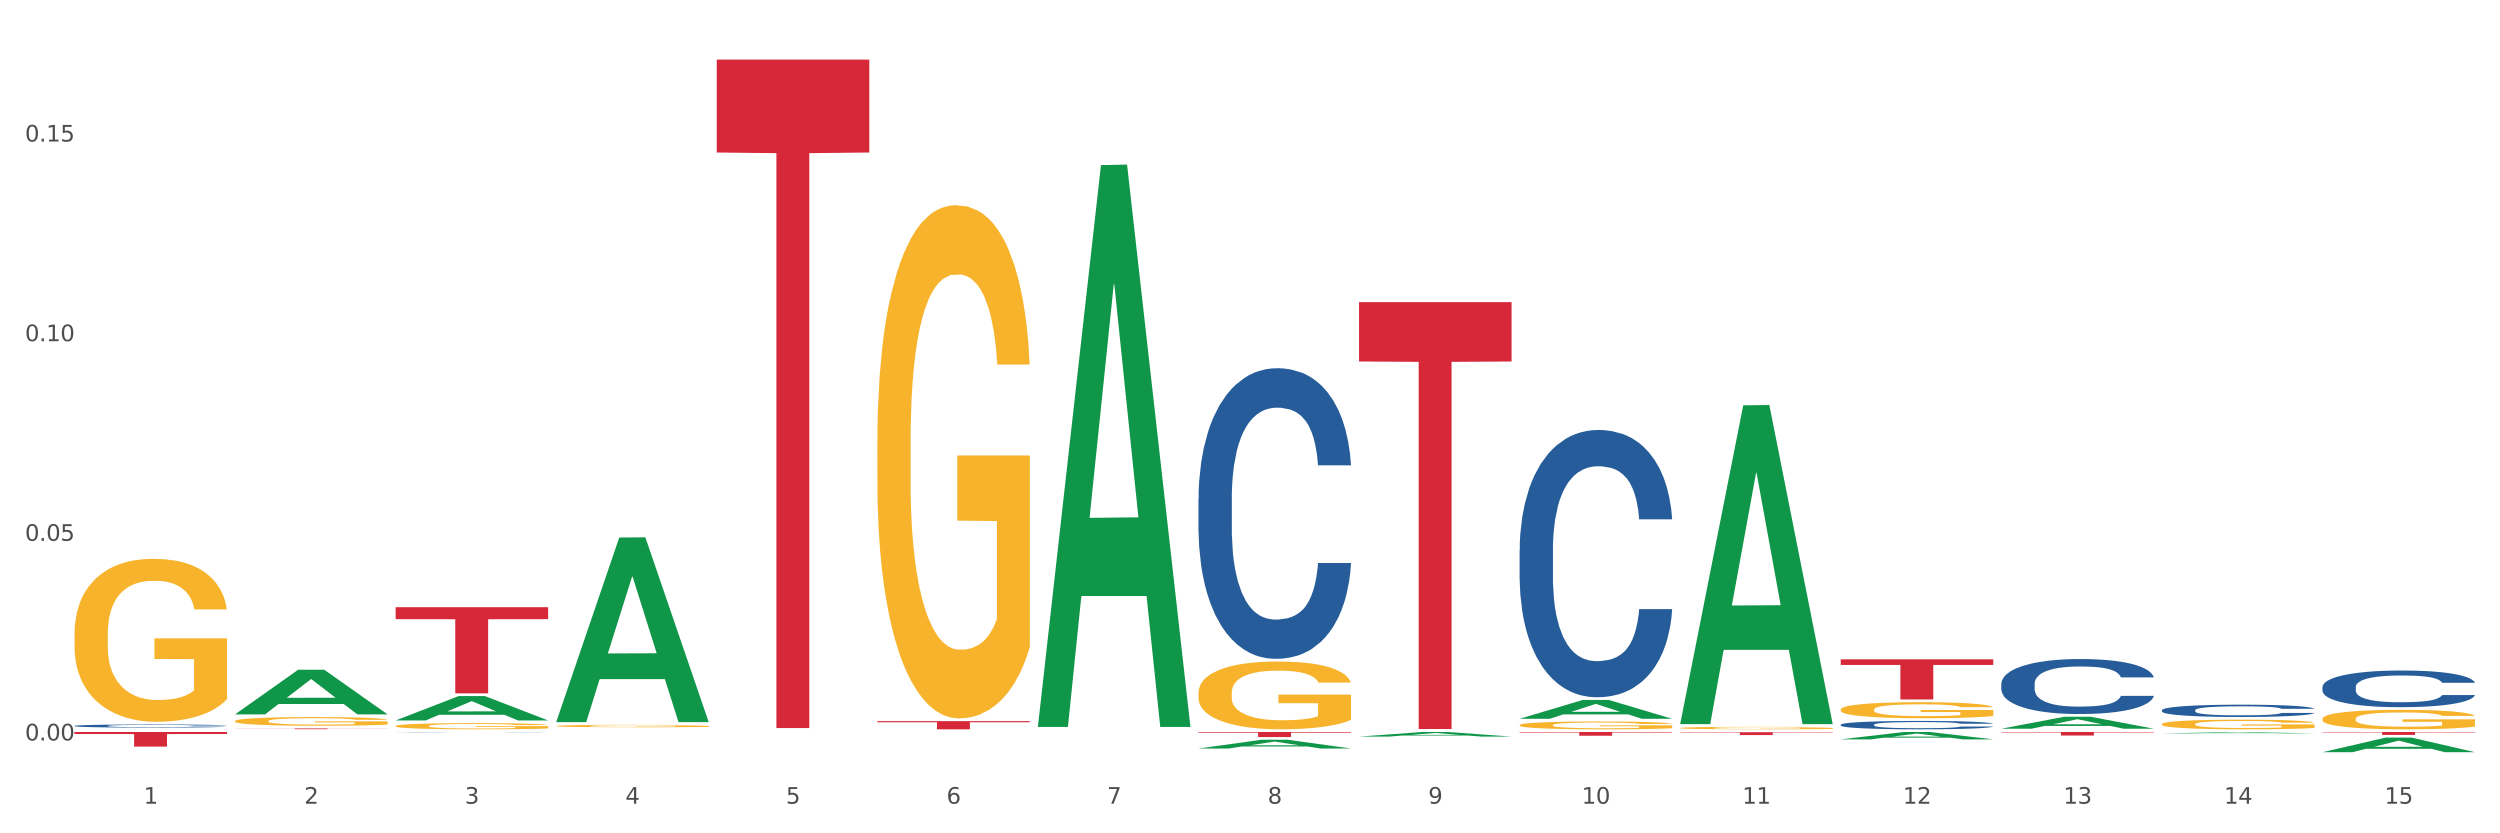 <?xml version="1.0" encoding="utf-8" standalone="no"?>
<!DOCTYPE svg PUBLIC "-//W3C//DTD SVG 1.1//EN"
  "http://www.w3.org/Graphics/SVG/1.1/DTD/svg11.dtd">
<svg xmlns:xlink="http://www.w3.org/1999/xlink" width="1080pt" height="360pt" viewBox="0 0 1080 360" xmlns="http://www.w3.org/2000/svg" version="1.1">
 <rect x="0" y="0" width="1080" height="360" fill="#333333" stroke="none"/>
 <defs>
  <style type="text/css">*{stroke-linejoin: round; stroke-linecap: butt}</style>
 </defs>
 <g id="figure_1">
  <g id="patch_1">
   <path d="M 0 360 
L 1080 360 
L 1080 0 
L 0 0 
z
" style="fill: #ffffff; stroke: #ffffff; stroke-linejoin: miter"/>
  </g>
  <g id="axes_1">
   <g id="matplotlib.axis_1">
    <g id="xtick_1">
     <g id="text_1">
      <!-- 1 -->
      <g style="fill: #4d4d4d" transform="translate(62.07 347.204) scale(0.096 -0.096)">
       <defs>
        <path id="DejaVuSans-31" d="M 794 531 
L 1825 531 
L 1825 4091 
L 703 3866 
L 703 4441 
L 1819 4666 
L 2450 4666 
L 2450 531 
L 3481 531 
L 3481 0 
L 794 0 
L 794 531 
z
" transform="scale(0.016)"/>
       </defs>
       <use xlink:href="#DejaVuSans-31"/>
      </g>
     </g>
    </g>
    <g id="xtick_2">
     <g id="text_2">
      <!-- 2 -->
      <g style="fill: #4d4d4d" transform="translate(131.436 347.204) scale(0.096 -0.096)">
       <defs>
        <path id="DejaVuSans-32" d="M 1228 531 
L 3431 531 
L 3431 0 
L 469 0 
L 469 531 
Q 828 903 1448 1529 
Q 2069 2156 2228 2338 
Q 2531 2678 2651 2914 
Q 2772 3150 2772 3378 
Q 2772 3750 2511 3984 
Q 2250 4219 1831 4219 
Q 1534 4219 1204 4116 
Q 875 4013 500 3803 
L 500 4441 
Q 881 4594 1212 4672 
Q 1544 4750 1819 4750 
Q 2544 4750 2975 4387 
Q 3406 4025 3406 3419 
Q 3406 3131 3298 2873 
Q 3191 2616 2906 2266 
Q 2828 2175 2409 1742 
Q 1991 1309 1228 531 
z
" transform="scale(0.016)"/>
       </defs>
       <use xlink:href="#DejaVuSans-32"/>
      </g>
     </g>
    </g>
    <g id="xtick_3">
     <g id="text_3">
      <!-- 3 -->
      <g style="fill: #4d4d4d" transform="translate(200.802 347.204) scale(0.096 -0.096)">
       <defs>
        <path id="DejaVuSans-33" d="M 2597 2516 
Q 3050 2419 3304 2112 
Q 3559 1806 3559 1356 
Q 3559 666 3084 287 
Q 2609 -91 1734 -91 
Q 1441 -91 1130 -33 
Q 819 25 488 141 
L 488 750 
Q 750 597 1062 519 
Q 1375 441 1716 441 
Q 2309 441 2620 675 
Q 2931 909 2931 1356 
Q 2931 1769 2642 2001 
Q 2353 2234 1838 2234 
L 1294 2234 
L 1294 2753 
L 1863 2753 
Q 2328 2753 2575 2939 
Q 2822 3125 2822 3475 
Q 2822 3834 2567 4026 
Q 2313 4219 1838 4219 
Q 1578 4219 1281 4162 
Q 984 4106 628 3988 
L 628 4550 
Q 988 4650 1302 4700 
Q 1616 4750 1894 4750 
Q 2613 4750 3031 4423 
Q 3450 4097 3450 3541 
Q 3450 3153 3228 2886 
Q 3006 2619 2597 2516 
z
" transform="scale(0.016)"/>
       </defs>
       <use xlink:href="#DejaVuSans-33"/>
      </g>
     </g>
    </g>
    <g id="xtick_4">
     <g id="text_4">
      <!-- 4 -->
      <g style="fill: #4d4d4d" transform="translate(270.169 347.204) scale(0.096 -0.096)">
       <defs>
        <path id="DejaVuSans-34" d="M 2419 4116 
L 825 1625 
L 2419 1625 
L 2419 4116 
z
M 2253 4666 
L 3047 4666 
L 3047 1625 
L 3713 1625 
L 3713 1100 
L 3047 1100 
L 3047 0 
L 2419 0 
L 2419 1100 
L 313 1100 
L 313 1709 
L 2253 4666 
z
" transform="scale(0.016)"/>
       </defs>
       <use xlink:href="#DejaVuSans-34"/>
      </g>
     </g>
    </g>
    <g id="xtick_5">
     <g id="text_5">
      <!-- 5 -->
      <g style="fill: #4d4d4d" transform="translate(339.535 347.204) scale(0.096 -0.096)">
       <defs>
        <path id="DejaVuSans-35" d="M 691 4666 
L 3169 4666 
L 3169 4134 
L 1269 4134 
L 1269 2991 
Q 1406 3038 1543 3061 
Q 1681 3084 1819 3084 
Q 2600 3084 3056 2656 
Q 3513 2228 3513 1497 
Q 3513 744 3044 326 
Q 2575 -91 1722 -91 
Q 1428 -91 1123 -41 
Q 819 9 494 109 
L 494 744 
Q 775 591 1075 516 
Q 1375 441 1709 441 
Q 2250 441 2565 725 
Q 2881 1009 2881 1497 
Q 2881 1984 2565 2268 
Q 2250 2553 1709 2553 
Q 1456 2553 1204 2497 
Q 953 2441 691 2322 
L 691 4666 
z
" transform="scale(0.016)"/>
       </defs>
       <use xlink:href="#DejaVuSans-35"/>
      </g>
     </g>
    </g>
    <g id="xtick_6">
     <g id="text_6">
      <!-- 6 -->
      <g style="fill: #4d4d4d" transform="translate(408.901 347.204) scale(0.096 -0.096)">
       <defs>
        <path id="DejaVuSans-36" d="M 2113 2584 
Q 1688 2584 1439 2293 
Q 1191 2003 1191 1497 
Q 1191 994 1439 701 
Q 1688 409 2113 409 
Q 2538 409 2786 701 
Q 3034 994 3034 1497 
Q 3034 2003 2786 2293 
Q 2538 2584 2113 2584 
z
M 3366 4563 
L 3366 3988 
Q 3128 4100 2886 4159 
Q 2644 4219 2406 4219 
Q 1781 4219 1451 3797 
Q 1122 3375 1075 2522 
Q 1259 2794 1537 2939 
Q 1816 3084 2150 3084 
Q 2853 3084 3261 2657 
Q 3669 2231 3669 1497 
Q 3669 778 3244 343 
Q 2819 -91 2113 -91 
Q 1303 -91 875 529 
Q 447 1150 447 2328 
Q 447 3434 972 4092 
Q 1497 4750 2381 4750 
Q 2619 4750 2861 4703 
Q 3103 4656 3366 4563 
z
" transform="scale(0.016)"/>
       </defs>
       <use xlink:href="#DejaVuSans-36"/>
      </g>
     </g>
    </g>
    <g id="xtick_7">
     <g id="text_7">
      <!-- 7 -->
      <g style="fill: #4d4d4d" transform="translate(478.267 347.204) scale(0.096 -0.096)">
       <defs>
        <path id="DejaVuSans-37" d="M 525 4666 
L 3525 4666 
L 3525 4397 
L 1831 0 
L 1172 0 
L 2766 4134 
L 525 4134 
L 525 4666 
z
" transform="scale(0.016)"/>
       </defs>
       <use xlink:href="#DejaVuSans-37"/>
      </g>
     </g>
    </g>
    <g id="xtick_8">
     <g id="text_8">
      <!-- 8 -->
      <g style="fill: #4d4d4d" transform="translate(547.634 347.204) scale(0.096 -0.096)">
       <defs>
        <path id="DejaVuSans-38" d="M 2034 2216 
Q 1584 2216 1326 1975 
Q 1069 1734 1069 1313 
Q 1069 891 1326 650 
Q 1584 409 2034 409 
Q 2484 409 2743 651 
Q 3003 894 3003 1313 
Q 3003 1734 2745 1975 
Q 2488 2216 2034 2216 
z
M 1403 2484 
Q 997 2584 770 2862 
Q 544 3141 544 3541 
Q 544 4100 942 4425 
Q 1341 4750 2034 4750 
Q 2731 4750 3128 4425 
Q 3525 4100 3525 3541 
Q 3525 3141 3298 2862 
Q 3072 2584 2669 2484 
Q 3125 2378 3379 2068 
Q 3634 1759 3634 1313 
Q 3634 634 3220 271 
Q 2806 -91 2034 -91 
Q 1263 -91 848 271 
Q 434 634 434 1313 
Q 434 1759 690 2068 
Q 947 2378 1403 2484 
z
M 1172 3481 
Q 1172 3119 1398 2916 
Q 1625 2713 2034 2713 
Q 2441 2713 2670 2916 
Q 2900 3119 2900 3481 
Q 2900 3844 2670 4047 
Q 2441 4250 2034 4250 
Q 1625 4250 1398 4047 
Q 1172 3844 1172 3481 
z
" transform="scale(0.016)"/>
       </defs>
       <use xlink:href="#DejaVuSans-38"/>
      </g>
     </g>
    </g>
    <g id="xtick_9">
     <g id="text_9">
      <!-- 9 -->
      <g style="fill: #4d4d4d" transform="translate(617 347.204) scale(0.096 -0.096)">
       <defs>
        <path id="DejaVuSans-39" d="M 703 97 
L 703 672 
Q 941 559 1184 500 
Q 1428 441 1663 441 
Q 2288 441 2617 861 
Q 2947 1281 2994 2138 
Q 2813 1869 2534 1725 
Q 2256 1581 1919 1581 
Q 1219 1581 811 2004 
Q 403 2428 403 3163 
Q 403 3881 828 4315 
Q 1253 4750 1959 4750 
Q 2769 4750 3195 4129 
Q 3622 3509 3622 2328 
Q 3622 1225 3098 567 
Q 2575 -91 1691 -91 
Q 1453 -91 1209 -44 
Q 966 3 703 97 
z
M 1959 2075 
Q 2384 2075 2632 2365 
Q 2881 2656 2881 3163 
Q 2881 3666 2632 3958 
Q 2384 4250 1959 4250 
Q 1534 4250 1286 3958 
Q 1038 3666 1038 3163 
Q 1038 2656 1286 2365 
Q 1534 2075 1959 2075 
z
" transform="scale(0.016)"/>
       </defs>
       <use xlink:href="#DejaVuSans-39"/>
      </g>
     </g>
    </g>
    <g id="xtick_10">
     <g id="text_10">
      <!-- 10 -->
      <g style="fill: #4d4d4d" transform="translate(683.312 347.204) scale(0.096 -0.096)">
       <defs>
        <path id="DejaVuSans-30" d="M 2034 4250 
Q 1547 4250 1301 3770 
Q 1056 3291 1056 2328 
Q 1056 1369 1301 889 
Q 1547 409 2034 409 
Q 2525 409 2770 889 
Q 3016 1369 3016 2328 
Q 3016 3291 2770 3770 
Q 2525 4250 2034 4250 
z
M 2034 4750 
Q 2819 4750 3233 4129 
Q 3647 3509 3647 2328 
Q 3647 1150 3233 529 
Q 2819 -91 2034 -91 
Q 1250 -91 836 529 
Q 422 1150 422 2328 
Q 422 3509 836 4129 
Q 1250 4750 2034 4750 
z
" transform="scale(0.016)"/>
       </defs>
       <use xlink:href="#DejaVuSans-31"/>
       <use xlink:href="#DejaVuSans-30" transform="translate(63.623 0)"/>
      </g>
     </g>
    </g>
    <g id="xtick_11">
     <g id="text_11">
      <!-- 11 -->
      <g style="fill: #4d4d4d" transform="translate(752.678 347.204) scale(0.096 -0.096)">
       <use xlink:href="#DejaVuSans-31"/>
       <use xlink:href="#DejaVuSans-31" transform="translate(63.623 0)"/>
      </g>
     </g>
    </g>
    <g id="xtick_12">
     <g id="text_12">
      <!-- 12 -->
      <g style="fill: #4d4d4d" transform="translate(822.044 347.204) scale(0.096 -0.096)">
       <use xlink:href="#DejaVuSans-31"/>
       <use xlink:href="#DejaVuSans-32" transform="translate(63.623 0)"/>
      </g>
     </g>
    </g>
    <g id="xtick_13">
     <g id="text_13">
      <!-- 13 -->
      <g style="fill: #4d4d4d" transform="translate(891.411 347.204) scale(0.096 -0.096)">
       <use xlink:href="#DejaVuSans-31"/>
       <use xlink:href="#DejaVuSans-33" transform="translate(63.623 0)"/>
      </g>
     </g>
    </g>
    <g id="xtick_14">
     <g id="text_14">
      <!-- 14 -->
      <g style="fill: #4d4d4d" transform="translate(960.777 347.204) scale(0.096 -0.096)">
       <use xlink:href="#DejaVuSans-31"/>
       <use xlink:href="#DejaVuSans-34" transform="translate(63.623 0)"/>
      </g>
     </g>
    </g>
    <g id="xtick_15">
     <g id="text_15">
      <!-- 15 -->
      <g style="fill: #4d4d4d" transform="translate(1030.143 347.204) scale(0.096 -0.096)">
       <use xlink:href="#DejaVuSans-31"/>
       <use xlink:href="#DejaVuSans-35" transform="translate(63.623 0)"/>
      </g>
     </g>
    </g>
    <g id="xtick_16"/>
    <g id="xtick_17"/>
    <g id="xtick_18"/>
    <g id="xtick_19"/>
    <g id="xtick_20"/>
    <g id="xtick_21"/>
    <g id="xtick_22"/>
    <g id="xtick_23"/>
    <g id="xtick_24"/>
    <g id="xtick_25"/>
    <g id="xtick_26"/>
    <g id="xtick_27"/>
    <g id="xtick_28"/>
    <g id="xtick_29"/>
   </g>
   <g id="matplotlib.axis_2">
    <g id="ytick_1">
     <g id="text_16">
      <!-- 0.00 -->
      <g style="fill: #4d4d4d" transform="translate(10.8 319.868) scale(0.096 -0.096)">
       <defs>
        <path id="DejaVuSans-2e" d="M 684 794 
L 1344 794 
L 1344 0 
L 684 0 
L 684 794 
z
" transform="scale(0.016)"/>
       </defs>
       <use xlink:href="#DejaVuSans-30"/>
       <use xlink:href="#DejaVuSans-2e" transform="translate(63.623 0)"/>
       <use xlink:href="#DejaVuSans-30" transform="translate(95.41 0)"/>
       <use xlink:href="#DejaVuSans-30" transform="translate(159.033 0)"/>
      </g>
     </g>
    </g>
    <g id="ytick_2">
     <g id="text_17">
      <!-- 0.05 -->
      <g style="fill: #4d4d4d" transform="translate(10.8 233.628) scale(0.096 -0.096)">
       <use xlink:href="#DejaVuSans-30"/>
       <use xlink:href="#DejaVuSans-2e" transform="translate(63.623 0)"/>
       <use xlink:href="#DejaVuSans-30" transform="translate(95.41 0)"/>
       <use xlink:href="#DejaVuSans-35" transform="translate(159.033 0)"/>
      </g>
     </g>
    </g>
    <g id="ytick_3">
     <g id="text_18">
      <!-- 0.10 -->
      <g style="fill: #4d4d4d" transform="translate(10.8 147.388) scale(0.096 -0.096)">
       <use xlink:href="#DejaVuSans-30"/>
       <use xlink:href="#DejaVuSans-2e" transform="translate(63.623 0)"/>
       <use xlink:href="#DejaVuSans-31" transform="translate(95.41 0)"/>
       <use xlink:href="#DejaVuSans-30" transform="translate(159.033 0)"/>
      </g>
     </g>
    </g>
    <g id="ytick_4">
     <g id="text_19">
      <!-- 0.15 -->
      <g style="fill: #4d4d4d" transform="translate(10.8 61.147) scale(0.096 -0.096)">
       <use xlink:href="#DejaVuSans-30"/>
       <use xlink:href="#DejaVuSans-2e" transform="translate(63.623 0)"/>
       <use xlink:href="#DejaVuSans-31" transform="translate(95.41 0)"/>
       <use xlink:href="#DejaVuSans-35" transform="translate(159.033 0)"/>
      </g>
     </g>
    </g>
    <g id="ytick_5"/>
    <g id="ytick_6"/>
    <g id="ytick_7"/>
    <g id="ytick_8"/>
   </g>
   <g id="PolyCollection_1">
    <path d="M 101.541 308.581 
L 101.609 308.563 
L 128.784 289.335 
L 140.061 289.317 
L 167.439 308.617 
L 154.395 308.617 
L 148.485 304.123 
L 120.427 304.123 
L 120.224 304.196 
L 114.517 308.617 
L 101.541 308.617 
L 101.541 308.581 
L 123.96 301.441 
L 144.952 301.423 
L 134.558 293.431 
L 134.422 293.395 
L 134.286 293.449 
L 123.892 301.423 
L 123.96 301.441 
L 101.541 308.581 
z
" clip-path="url(#pbdb2731c74)" style="fill: #109648"/>
    <path d="M 170.907 311.219 
L 170.975 311.209 
L 198.15 300.7 
L 209.427 300.69 
L 236.805 311.239 
L 223.762 311.239 
L 217.851 308.782 
L 189.794 308.782 
L 189.59 308.822 
L 183.883 311.239 
L 170.907 311.239 
L 170.907 311.219 
L 193.326 307.316 
L 214.319 307.306 
L 203.924 302.938 
L 203.788 302.918 
L 203.653 302.948 
L 193.258 307.306 
L 193.326 307.316 
L 170.907 311.219 
z
" clip-path="url(#pbdb2731c74)" style="fill: #109648"/>
    <path d="M 240.274 311.823 
L 240.342 311.748 
L 267.516 232.206 
L 278.793 232.131 
L 306.172 311.973 
L 293.128 311.973 
L 287.217 293.381 
L 259.16 293.381 
L 258.956 293.681 
L 253.249 311.973 
L 240.274 311.973 
L 240.274 311.823 
L 262.693 282.286 
L 283.685 282.211 
L 273.291 249.149 
L 273.155 248.999 
L 273.019 249.224 
L 262.625 282.211 
L 262.693 282.286 
L 240.274 311.823 
z
" clip-path="url(#pbdb2731c74)" style="fill: #109648"/>
    <path d="M 448.372 313.585 
L 448.44 313.357 
L 475.615 71.328 
L 486.892 71.1 
L 514.27 314.042 
L 501.227 314.042 
L 495.316 257.469 
L 467.259 257.469 
L 467.055 258.382 
L 461.348 314.042 
L 448.372 314.042 
L 448.372 313.585 
L 470.791 223.708 
L 491.783 223.48 
L 481.389 122.882 
L 481.253 122.426 
L 481.117 123.11 
L 470.723 223.48 
L 470.791 223.708 
L 448.372 313.585 
z
" clip-path="url(#pbdb2731c74)" style="fill: #109648"/>
    <path d="M 517.739 323.353 
L 517.806 323.35 
L 544.981 319.571 
L 556.258 319.567 
L 583.636 323.36 
L 570.593 323.36 
L 564.682 322.477 
L 536.625 322.477 
L 536.421 322.491 
L 530.714 323.36 
L 517.739 323.36 
L 517.739 323.353 
L 540.157 321.95 
L 561.15 321.946 
L 550.755 320.376 
L 550.62 320.369 
L 550.484 320.379 
L 540.089 321.946 
L 540.157 321.95 
L 517.739 323.353 
z
" clip-path="url(#pbdb2731c74)" style="fill: #109648"/>
    <path d="M 587.105 318.206 
L 587.173 318.204 
L 614.347 316.223 
L 625.624 316.221 
L 653.003 318.209 
L 639.959 318.209 
L 634.049 317.746 
L 605.991 317.746 
L 605.787 317.754 
L 600.081 318.209 
L 587.105 318.209 
L 587.105 318.206 
L 609.524 317.47 
L 630.516 317.468 
L 620.122 316.645 
L 619.986 316.641 
L 619.85 316.646 
L 609.456 317.468 
L 609.524 317.47 
L 587.105 318.206 
z
" clip-path="url(#pbdb2731c74)" style="fill: #109648"/>
    <path d="M 656.471 310.51 
L 656.539 310.502 
L 683.713 302.386 
L 694.991 302.378 
L 722.369 310.525 
L 709.325 310.525 
L 703.415 308.628 
L 675.357 308.628 
L 675.153 308.658 
L 669.447 310.525 
L 656.471 310.525 
L 656.471 310.51 
L 678.89 307.496 
L 699.882 307.488 
L 689.488 304.115 
L 689.352 304.099 
L 689.216 304.122 
L 678.822 307.488 
L 678.89 307.496 
L 656.471 310.51 
z
" clip-path="url(#pbdb2731c74)" style="fill: #109648"/>
    <path d="M 725.837 312.578 
L 725.905 312.448 
L 753.08 175.095 
L 764.357 174.965 
L 791.735 312.837 
L 778.691 312.837 
L 772.781 280.731 
L 744.723 280.731 
L 744.52 281.249 
L 738.813 312.837 
L 725.837 312.837 
L 725.837 312.578 
L 748.256 261.572 
L 769.248 261.442 
L 758.854 204.352 
L 758.718 204.093 
L 758.582 204.482 
L 748.188 261.442 
L 748.256 261.572 
L 725.837 312.578 
z
" clip-path="url(#pbdb2731c74)" style="fill: #109648"/>
    <path d="M 795.203 319.401 
L 795.271 319.398 
L 822.446 316.224 
L 833.723 316.221 
L 861.101 319.407 
L 848.058 319.407 
L 842.147 318.665 
L 814.09 318.665 
L 813.886 318.677 
L 808.179 319.407 
L 795.203 319.407 
L 795.203 319.401 
L 817.622 318.222 
L 838.615 318.219 
L 828.22 316.9 
L 828.084 316.894 
L 827.949 316.903 
L 817.554 318.219 
L 817.622 318.222 
L 795.203 319.401 
z
" clip-path="url(#pbdb2731c74)" style="fill: #109648"/>
    <path d="M 170.907 262.305 
L 236.805 262.305 
L 236.805 267.478 
L 210.883 267.513 
L 210.883 299.528 
L 196.673 299.528 
L 196.673 267.513 
L 170.907 267.478 
L 170.907 262.34 
L 170.907 262.305 
z
" clip-path="url(#pbdb2731c74)" style="fill: #d62839"/>
    <path d="M 309.64 25.759 
L 375.538 25.759 
L 375.538 65.888 
L 349.616 66.159 
L 349.616 314.523 
L 335.406 314.523 
L 335.406 66.159 
L 309.64 65.888 
L 309.64 26.031 
L 309.64 25.759 
z
" clip-path="url(#pbdb2731c74)" style="fill: #d62839"/>
    <path d="M 379.006 311.522 
L 444.904 311.522 
L 444.904 312.014 
L 418.982 312.017 
L 418.982 315.059 
L 404.772 315.059 
L 404.772 312.017 
L 379.006 312.014 
L 379.006 311.525 
L 379.006 311.522 
z
" clip-path="url(#pbdb2731c74)" style="fill: #d62839"/>
    <path d="M 517.739 316.221 
L 583.636 316.221 
L 583.636 316.524 
L 557.715 316.526 
L 557.715 318.405 
L 543.504 318.405 
L 543.504 316.526 
L 517.739 316.524 
L 517.739 316.223 
L 517.739 316.221 
z
" clip-path="url(#pbdb2731c74)" style="fill: #d62839"/>
    <path d="M 587.105 130.534 
L 653.003 130.534 
L 653.003 156.159 
L 627.081 156.332 
L 627.081 314.925 
L 612.871 314.925 
L 612.871 156.332 
L 587.105 156.159 
L 587.105 130.707 
L 587.105 130.534 
z
" clip-path="url(#pbdb2731c74)" style="fill: #d62839"/>
    <path d="M 795.203 284.838 
L 861.101 284.838 
L 861.101 287.248 
L 835.179 287.265 
L 835.179 302.182 
L 820.969 302.182 
L 820.969 287.265 
L 795.203 287.248 
L 795.203 284.855 
L 795.203 284.838 
z
" clip-path="url(#pbdb2731c74)" style="fill: #d62839"/>
    <path d="M 725.837 316.306 
L 791.735 316.306 
L 791.735 316.477 
L 765.813 316.478 
L 765.813 317.538 
L 751.603 317.538 
L 751.603 316.478 
L 725.837 316.477 
L 725.837 316.307 
L 725.837 316.306 
z
" clip-path="url(#pbdb2731c74)" style="fill: #d62839"/>
    <path d="M 864.57 316.221 
L 930.468 316.221 
L 930.468 316.432 
L 904.546 316.433 
L 904.546 317.738 
L 890.335 317.738 
L 890.335 316.433 
L 864.57 316.432 
L 864.57 316.222 
L 864.57 316.221 
z
" clip-path="url(#pbdb2731c74)" style="fill: #d62839"/>
    <path d="M 656.471 316.221 
L 722.369 316.221 
L 722.369 316.443 
L 696.447 316.445 
L 696.447 317.823 
L 682.237 317.823 
L 682.237 316.445 
L 656.471 316.443 
L 656.471 316.222 
L 656.471 316.221 
z
" clip-path="url(#pbdb2731c74)" style="fill: #d62839"/>
    <path d="M 656.471 237.628 
L 656.549 237.522 
L 656.549 234.569 
L 656.783 230.562 
L 657.639 223.18 
L 658.73 217.591 
L 660.599 211.053 
L 661.612 208.311 
L 662.936 205.253 
L 665.662 200.297 
L 668.778 196.079 
L 670.959 193.759 
L 672.595 192.282 
L 676.256 189.646 
L 678.359 188.486 
L 680.54 187.537 
L 682.41 186.904 
L 685.525 186.166 
L 688.018 185.85 
L 690.9 185.744 
L 693.315 185.85 
L 696.508 186.271 
L 701.182 187.537 
L 702.973 188.275 
L 705.388 189.541 
L 707.881 191.228 
L 709.906 192.915 
L 712.243 195.34 
L 714.657 198.504 
L 716.994 202.511 
L 718.63 206.202 
L 719.954 210.104 
L 721.123 214.849 
L 721.979 220.017 
L 722.369 224.34 
L 708.114 224.34 
L 707.725 220.439 
L 706.946 216.22 
L 706.167 213.373 
L 705.31 211.053 
L 703.986 208.417 
L 702.818 206.73 
L 700.87 204.726 
L 699.079 203.46 
L 697.599 202.722 
L 695.807 202.09 
L 691.99 201.457 
L 689.264 201.457 
L 687.55 201.668 
L 685.447 202.195 
L 683.656 202.933 
L 681.553 204.199 
L 679.917 205.57 
L 678.281 207.362 
L 677.346 208.628 
L 675.944 210.948 
L 675.01 212.846 
L 673.763 216.115 
L 673.062 218.435 
L 671.816 224.446 
L 671.271 228.875 
L 671.037 231.933 
L 670.881 235.308 
L 670.881 251.758 
L 671.349 259.14 
L 671.738 262.304 
L 672.361 265.889 
L 673.53 270.529 
L 675.243 275.064 
L 677.035 278.333 
L 678.515 280.336 
L 679.917 281.813 
L 681.319 282.973 
L 683.033 284.027 
L 684.435 284.66 
L 686.538 285.293 
L 689.03 285.609 
L 690.978 285.609 
L 694.95 285.082 
L 696.742 284.555 
L 698.456 283.816 
L 700.325 282.656 
L 701.805 281.391 
L 702.662 280.442 
L 704.064 278.438 
L 705.154 276.329 
L 706.089 273.904 
L 706.712 271.795 
L 707.413 268.631 
L 707.959 265.046 
L 708.114 263.147 
L 722.369 263.147 
L 722.057 266.944 
L 721.512 270.635 
L 720.422 275.591 
L 719.565 278.438 
L 718.241 281.918 
L 716.838 284.871 
L 714.891 288.14 
L 713.1 290.565 
L 711.23 292.674 
L 709.205 294.573 
L 705.544 297.209 
L 704.22 297.947 
L 701.416 299.213 
L 699.235 299.951 
L 696.041 300.689 
L 692.769 301.111 
L 689.342 301.216 
L 686.304 301.005 
L 682.955 300.373 
L 680.852 299.74 
L 678.515 298.791 
L 675.789 297.314 
L 673.218 295.522 
L 670.803 293.413 
L 668.544 290.987 
L 666.441 288.245 
L 663.715 283.711 
L 661.69 279.282 
L 660.21 275.169 
L 659.197 271.689 
L 658.185 267.26 
L 657.639 264.202 
L 656.783 256.82 
L 656.471 249.966 
L 656.471 237.628 
z
" clip-path="url(#pbdb2731c74)" style="fill: #255c99"/>
    <path d="M 795.203 313.07 
L 795.281 313.067 
L 795.281 312.974 
L 795.515 312.849 
L 796.372 312.618 
L 797.462 312.443 
L 799.332 312.239 
L 800.344 312.153 
L 801.669 312.057 
L 804.395 311.902 
L 807.511 311.77 
L 809.692 311.698 
L 811.327 311.651 
L 814.988 311.569 
L 817.092 311.533 
L 819.273 311.503 
L 821.142 311.483 
L 824.258 311.46 
L 826.75 311.45 
L 829.632 311.447 
L 832.047 311.45 
L 835.241 311.463 
L 839.914 311.503 
L 841.706 311.526 
L 844.121 311.566 
L 846.613 311.618 
L 848.638 311.671 
L 850.975 311.747 
L 853.39 311.846 
L 855.727 311.971 
L 857.362 312.087 
L 858.687 312.209 
L 859.855 312.357 
L 860.712 312.519 
L 861.101 312.654 
L 846.847 312.654 
L 846.457 312.532 
L 845.678 312.4 
L 844.899 312.311 
L 844.043 312.239 
L 842.718 312.156 
L 841.55 312.103 
L 839.603 312.041 
L 837.811 312.001 
L 836.331 311.978 
L 834.54 311.958 
L 830.723 311.938 
L 827.997 311.938 
L 826.283 311.945 
L 824.18 311.961 
L 822.388 311.985 
L 820.285 312.024 
L 818.649 312.067 
L 817.014 312.123 
L 816.079 312.163 
L 814.677 312.235 
L 813.742 312.295 
L 812.496 312.397 
L 811.795 312.469 
L 810.548 312.658 
L 810.003 312.796 
L 809.77 312.892 
L 809.614 312.997 
L 809.614 313.512 
L 810.081 313.743 
L 810.471 313.842 
L 811.094 313.954 
L 812.262 314.099 
L 813.976 314.241 
L 815.767 314.343 
L 817.247 314.406 
L 818.649 314.452 
L 820.051 314.488 
L 821.765 314.521 
L 823.167 314.541 
L 825.27 314.561 
L 827.763 314.571 
L 829.71 314.571 
L 833.683 314.554 
L 835.474 314.538 
L 837.188 314.515 
L 839.057 314.478 
L 840.537 314.439 
L 841.394 314.409 
L 842.796 314.346 
L 843.887 314.28 
L 844.822 314.205 
L 845.445 314.139 
L 846.146 314.04 
L 846.691 313.927 
L 846.847 313.868 
L 861.101 313.868 
L 860.79 313.987 
L 860.245 314.102 
L 859.154 314.257 
L 858.297 314.346 
L 856.973 314.455 
L 855.571 314.548 
L 853.624 314.65 
L 851.832 314.726 
L 849.963 314.792 
L 847.937 314.851 
L 844.276 314.934 
L 842.952 314.957 
L 840.148 314.996 
L 837.967 315.019 
L 834.773 315.042 
L 831.502 315.056 
L 828.074 315.059 
L 825.037 315.052 
L 821.687 315.033 
L 819.584 315.013 
L 817.247 314.983 
L 814.521 314.937 
L 811.951 314.881 
L 809.536 314.815 
L 807.277 314.739 
L 805.174 314.653 
L 802.448 314.511 
L 800.422 314.373 
L 798.942 314.244 
L 797.93 314.135 
L 796.917 313.997 
L 796.372 313.901 
L 795.515 313.67 
L 795.203 313.456 
L 795.203 313.07 
z
" clip-path="url(#pbdb2731c74)" style="fill: #255c99"/>
    <path d="M 32.175 316.221 
L 98.073 316.221 
L 98.073 317.097 
L 72.151 317.103 
L 72.151 322.528 
L 57.941 322.528 
L 57.941 317.103 
L 32.175 317.097 
L 32.175 316.227 
L 32.175 316.221 
z
" clip-path="url(#pbdb2731c74)" style="fill: #d62839"/>
    <path d="M 101.541 314.682 
L 167.439 314.682 
L 167.439 314.728 
L 141.517 314.728 
L 141.517 315.012 
L 127.307 315.012 
L 127.307 314.728 
L 101.541 314.728 
L 101.541 314.682 
L 101.541 314.682 
z
" clip-path="url(#pbdb2731c74)" style="fill: #d62839"/>
    <path d="M 933.936 316.814 
L 934.004 316.813 
L 961.178 316.33 
L 972.456 316.33 
L 999.834 316.815 
L 986.79 316.815 
L 980.88 316.702 
L 952.822 316.702 
L 952.618 316.704 
L 946.912 316.815 
L 933.936 316.815 
L 933.936 316.814 
L 956.355 316.635 
L 977.347 316.634 
L 966.953 316.433 
L 966.817 316.432 
L 966.681 316.434 
L 956.287 316.634 
L 956.355 316.635 
L 933.936 316.814 
z
" clip-path="url(#pbdb2731c74)" style="fill: #109648"/>
    <path d="M 1003.302 296.78 
L 1003.38 296.766 
L 1003.38 296.361 
L 1003.614 295.811 
L 1004.47 294.798 
L 1005.561 294.032 
L 1007.43 293.135 
L 1008.443 292.759 
L 1009.767 292.339 
L 1012.494 291.659 
L 1015.609 291.081 
L 1017.79 290.762 
L 1019.426 290.56 
L 1023.087 290.198 
L 1025.19 290.039 
L 1027.371 289.909 
L 1029.241 289.822 
L 1032.356 289.721 
L 1034.849 289.677 
L 1037.731 289.663 
L 1040.146 289.677 
L 1043.339 289.735 
L 1048.013 289.909 
L 1049.805 290.01 
L 1052.219 290.184 
L 1054.712 290.415 
L 1056.737 290.647 
L 1059.074 290.979 
L 1061.489 291.413 
L 1063.825 291.963 
L 1065.461 292.469 
L 1066.785 293.005 
L 1067.954 293.656 
L 1068.811 294.364 
L 1069.2 294.958 
L 1054.945 294.958 
L 1054.556 294.422 
L 1053.777 293.844 
L 1052.998 293.453 
L 1052.141 293.135 
L 1050.817 292.773 
L 1049.649 292.542 
L 1047.701 292.267 
L 1045.91 292.093 
L 1044.43 291.992 
L 1042.638 291.905 
L 1038.822 291.818 
L 1036.095 291.818 
L 1034.382 291.847 
L 1032.278 291.92 
L 1030.487 292.021 
L 1028.384 292.195 
L 1026.748 292.383 
L 1025.112 292.629 
L 1024.178 292.802 
L 1022.775 293.12 
L 1021.841 293.381 
L 1020.594 293.829 
L 1019.893 294.148 
L 1018.647 294.972 
L 1018.102 295.58 
L 1017.868 295.999 
L 1017.712 296.462 
L 1017.712 298.719 
L 1018.18 299.731 
L 1018.569 300.165 
L 1019.192 300.657 
L 1020.361 301.294 
L 1022.074 301.916 
L 1023.866 302.364 
L 1025.346 302.639 
L 1026.748 302.842 
L 1028.15 303.001 
L 1029.864 303.146 
L 1031.266 303.232 
L 1033.369 303.319 
L 1035.862 303.363 
L 1037.809 303.363 
L 1041.781 303.29 
L 1043.573 303.218 
L 1045.287 303.117 
L 1047.156 302.957 
L 1048.636 302.784 
L 1049.493 302.654 
L 1050.895 302.379 
L 1051.986 302.089 
L 1052.92 301.757 
L 1053.543 301.467 
L 1054.244 301.033 
L 1054.79 300.542 
L 1054.945 300.281 
L 1069.2 300.281 
L 1068.888 300.802 
L 1068.343 301.308 
L 1067.253 301.988 
L 1066.396 302.379 
L 1065.072 302.856 
L 1063.67 303.261 
L 1061.722 303.71 
L 1059.931 304.042 
L 1058.061 304.332 
L 1056.036 304.592 
L 1052.375 304.954 
L 1051.051 305.055 
L 1048.247 305.229 
L 1046.066 305.33 
L 1042.872 305.431 
L 1039.6 305.489 
L 1036.173 305.504 
L 1033.135 305.475 
L 1029.786 305.388 
L 1027.683 305.301 
L 1025.346 305.171 
L 1022.62 304.968 
L 1020.049 304.722 
L 1017.634 304.433 
L 1015.376 304.1 
L 1013.272 303.724 
L 1010.546 303.102 
L 1008.521 302.495 
L 1007.041 301.93 
L 1006.028 301.453 
L 1005.016 300.845 
L 1004.47 300.426 
L 1003.614 299.413 
L 1003.302 298.473 
L 1003.302 296.78 
z
" clip-path="url(#pbdb2731c74)" style="fill: #255c99"/>
    <path d="M 933.936 306.807 
L 934.014 306.803 
L 934.014 306.667 
L 934.247 306.482 
L 935.104 306.142 
L 936.195 305.885 
L 938.064 305.584 
L 939.077 305.458 
L 940.401 305.317 
L 943.127 305.089 
L 946.243 304.895 
L 948.424 304.788 
L 950.06 304.72 
L 953.721 304.599 
L 955.824 304.545 
L 958.005 304.502 
L 959.874 304.472 
L 962.99 304.438 
L 965.483 304.424 
L 968.365 304.419 
L 970.779 304.424 
L 973.973 304.443 
L 978.647 304.502 
L 980.438 304.536 
L 982.853 304.594 
L 985.346 304.671 
L 987.371 304.749 
L 989.708 304.861 
L 992.122 305.006 
L 994.459 305.191 
L 996.095 305.361 
L 997.419 305.54 
L 998.587 305.759 
L 999.444 305.997 
L 999.834 306.196 
L 985.579 306.196 
L 985.19 306.016 
L 984.411 305.822 
L 983.632 305.691 
L 982.775 305.584 
L 981.451 305.463 
L 980.283 305.385 
L 978.335 305.293 
L 976.544 305.235 
L 975.064 305.201 
L 973.272 305.171 
L 969.455 305.142 
L 966.729 305.142 
L 965.015 305.152 
L 962.912 305.176 
L 961.121 305.21 
L 959.018 305.269 
L 957.382 305.332 
L 955.746 305.414 
L 954.811 305.472 
L 953.409 305.579 
L 952.475 305.667 
L 951.228 305.817 
L 950.527 305.924 
L 949.281 306.201 
L 948.736 306.404 
L 948.502 306.545 
L 948.346 306.701 
L 948.346 307.458 
L 948.814 307.798 
L 949.203 307.943 
L 949.826 308.108 
L 950.995 308.322 
L 952.708 308.531 
L 954.5 308.681 
L 955.98 308.773 
L 957.382 308.841 
L 958.784 308.895 
L 960.498 308.943 
L 961.9 308.973 
L 964.003 309.002 
L 966.495 309.016 
L 968.443 309.016 
L 972.415 308.992 
L 974.207 308.968 
L 975.92 308.934 
L 977.79 308.88 
L 979.27 308.822 
L 980.127 308.778 
L 981.529 308.686 
L 982.619 308.589 
L 983.554 308.477 
L 984.177 308.38 
L 984.878 308.235 
L 985.423 308.07 
L 985.579 307.982 
L 999.834 307.982 
L 999.522 308.157 
L 998.977 308.327 
L 997.886 308.555 
L 997.03 308.686 
L 995.705 308.846 
L 994.303 308.982 
L 992.356 309.133 
L 990.564 309.244 
L 988.695 309.341 
L 986.67 309.429 
L 983.009 309.55 
L 981.685 309.584 
L 978.88 309.642 
L 976.699 309.676 
L 973.506 309.71 
L 970.234 309.73 
L 966.807 309.735 
L 963.769 309.725 
L 960.42 309.696 
L 958.317 309.667 
L 955.98 309.623 
L 953.253 309.555 
L 950.683 309.473 
L 948.268 309.375 
L 946.009 309.264 
L 943.906 309.138 
L 941.18 308.929 
L 939.155 308.725 
L 937.675 308.536 
L 936.662 308.375 
L 935.65 308.172 
L 935.104 308.031 
L 934.247 307.691 
L 933.936 307.375 
L 933.936 306.807 
z
" clip-path="url(#pbdb2731c74)" style="fill: #255c99"/>
    <path d="M 864.57 295.377 
L 864.648 295.355 
L 864.648 294.748 
L 864.881 293.924 
L 865.738 292.405 
L 866.829 291.255 
L 868.698 289.91 
L 869.711 289.346 
L 871.035 288.717 
L 873.761 287.697 
L 876.877 286.829 
L 879.058 286.352 
L 880.694 286.048 
L 884.355 285.506 
L 886.458 285.267 
L 888.639 285.072 
L 890.508 284.942 
L 893.624 284.79 
L 896.117 284.725 
L 898.999 284.703 
L 901.413 284.725 
L 904.607 284.812 
L 909.281 285.072 
L 911.072 285.224 
L 913.487 285.484 
L 915.979 285.832 
L 918.005 286.179 
L 920.341 286.678 
L 922.756 287.328 
L 925.093 288.153 
L 926.729 288.912 
L 928.053 289.715 
L 929.221 290.691 
L 930.078 291.754 
L 930.468 292.644 
L 916.213 292.644 
L 915.824 291.841 
L 915.045 290.973 
L 914.266 290.387 
L 913.409 289.91 
L 912.085 289.368 
L 910.916 289.021 
L 908.969 288.608 
L 907.177 288.348 
L 905.697 288.196 
L 903.906 288.066 
L 900.089 287.936 
L 897.363 287.936 
L 895.649 287.979 
L 893.546 288.088 
L 891.754 288.24 
L 889.651 288.5 
L 888.016 288.782 
L 886.38 289.151 
L 885.445 289.411 
L 884.043 289.888 
L 883.108 290.279 
L 881.862 290.951 
L 881.161 291.429 
L 879.915 292.665 
L 879.369 293.577 
L 879.136 294.206 
L 878.98 294.9 
L 878.98 298.284 
L 879.447 299.803 
L 879.837 300.454 
L 880.46 301.191 
L 881.628 302.146 
L 883.342 303.079 
L 885.134 303.751 
L 886.614 304.163 
L 888.016 304.467 
L 889.418 304.706 
L 891.131 304.923 
L 892.533 305.053 
L 894.637 305.183 
L 897.129 305.248 
L 899.076 305.248 
L 903.049 305.14 
L 904.841 305.031 
L 906.554 304.879 
L 908.424 304.641 
L 909.904 304.38 
L 910.76 304.185 
L 912.163 303.773 
L 913.253 303.339 
L 914.188 302.84 
L 914.811 302.406 
L 915.512 301.755 
L 916.057 301.018 
L 916.213 300.627 
L 930.468 300.627 
L 930.156 301.408 
L 929.611 302.168 
L 928.52 303.187 
L 927.663 303.773 
L 926.339 304.489 
L 924.937 305.096 
L 922.99 305.769 
L 921.198 306.268 
L 919.329 306.702 
L 917.304 307.092 
L 913.643 307.635 
L 912.318 307.786 
L 909.514 308.047 
L 907.333 308.199 
L 904.14 308.351 
L 900.868 308.437 
L 897.441 308.459 
L 894.403 308.416 
L 891.053 308.285 
L 888.95 308.155 
L 886.614 307.96 
L 883.887 307.656 
L 881.317 307.287 
L 878.902 306.854 
L 876.643 306.355 
L 874.54 305.791 
L 871.814 304.858 
L 869.789 303.947 
L 868.309 303.1 
L 867.296 302.385 
L 866.283 301.473 
L 865.738 300.844 
L 864.881 299.326 
L 864.57 297.915 
L 864.57 295.377 
z
" clip-path="url(#pbdb2731c74)" style="fill: #255c99"/>
    <path d="M 32.175 313.582 
L 32.253 313.581 
L 32.253 313.547 
L 32.487 313.5 
L 33.343 313.415 
L 34.434 313.35 
L 36.303 313.274 
L 37.316 313.242 
L 38.64 313.207 
L 41.366 313.149 
L 44.482 313.1 
L 46.663 313.073 
L 48.299 313.056 
L 51.96 313.026 
L 54.063 313.012 
L 56.244 313.001 
L 58.114 312.994 
L 61.229 312.985 
L 63.722 312.982 
L 66.604 312.981 
L 69.019 312.982 
L 72.212 312.987 
L 76.886 313.001 
L 78.677 313.01 
L 81.092 313.025 
L 83.585 313.044 
L 85.61 313.064 
L 87.947 313.092 
L 90.361 313.129 
L 92.698 313.175 
L 94.334 313.218 
L 95.658 313.263 
L 96.827 313.318 
L 97.683 313.378 
L 98.073 313.428 
L 83.818 313.428 
L 83.429 313.383 
L 82.65 313.334 
L 81.871 313.301 
L 81.014 313.274 
L 79.69 313.244 
L 78.522 313.224 
L 76.574 313.201 
L 74.783 313.186 
L 73.303 313.177 
L 71.511 313.17 
L 67.694 313.163 
L 64.968 313.163 
L 63.255 313.165 
L 61.151 313.171 
L 59.36 313.18 
L 57.257 313.195 
L 55.621 313.21 
L 53.985 313.231 
L 53.05 313.246 
L 51.648 313.273 
L 50.714 313.295 
L 49.467 313.333 
L 48.766 313.36 
L 47.52 313.429 
L 46.975 313.481 
L 46.741 313.516 
L 46.585 313.555 
L 46.585 313.746 
L 47.053 313.832 
L 47.442 313.869 
L 48.065 313.91 
L 49.234 313.964 
L 50.947 314.017 
L 52.739 314.054 
L 54.219 314.078 
L 55.621 314.095 
L 57.023 314.108 
L 58.737 314.121 
L 60.139 314.128 
L 62.242 314.135 
L 64.734 314.139 
L 66.682 314.139 
L 70.654 314.133 
L 72.446 314.127 
L 74.16 314.118 
L 76.029 314.105 
L 77.509 314.09 
L 78.366 314.079 
L 79.768 314.056 
L 80.858 314.031 
L 81.793 314.003 
L 82.416 313.979 
L 83.117 313.942 
L 83.663 313.9 
L 83.818 313.878 
L 98.073 313.878 
L 97.761 313.922 
L 97.216 313.965 
L 96.126 314.023 
L 95.269 314.056 
L 93.945 314.096 
L 92.542 314.13 
L 90.595 314.168 
L 88.804 314.196 
L 86.934 314.221 
L 84.909 314.243 
L 81.248 314.273 
L 79.924 314.282 
L 77.12 314.297 
L 74.939 314.305 
L 71.745 314.314 
L 68.473 314.319 
L 65.046 314.32 
L 62.008 314.317 
L 58.659 314.31 
L 56.556 314.303 
L 54.219 314.292 
L 51.493 314.275 
L 48.922 314.254 
L 46.507 314.229 
L 44.248 314.201 
L 42.145 314.169 
L 39.419 314.117 
L 37.394 314.065 
L 35.914 314.018 
L 34.901 313.977 
L 33.889 313.926 
L 33.343 313.891 
L 32.487 313.805 
L 32.175 313.725 
L 32.175 313.582 
z
" clip-path="url(#pbdb2731c74)" style="fill: #255c99"/>
    <path d="M 1003.302 316.221 
L 1069.2 316.221 
L 1069.2 316.397 
L 1043.278 316.398 
L 1043.278 317.487 
L 1029.068 317.487 
L 1029.068 316.398 
L 1003.302 316.397 
L 1003.302 316.222 
L 1003.302 316.221 
z
" clip-path="url(#pbdb2731c74)" style="fill: #d62839"/>
    <path d="M 517.739 215.48 
L 517.816 215.366 
L 517.816 212.155 
L 518.05 207.798 
L 518.907 199.772 
L 519.997 193.695 
L 521.867 186.586 
L 522.88 183.604 
L 524.204 180.279 
L 526.93 174.89 
L 530.046 170.304 
L 532.227 167.781 
L 533.863 166.176 
L 537.523 163.309 
L 539.627 162.048 
L 541.808 161.016 
L 543.677 160.328 
L 546.793 159.525 
L 549.285 159.181 
L 552.167 159.067 
L 554.582 159.181 
L 557.776 159.64 
L 562.449 161.016 
L 564.241 161.819 
L 566.656 163.195 
L 569.148 165.029 
L 571.173 166.864 
L 573.51 169.501 
L 575.925 172.941 
L 578.262 177.298 
L 579.898 181.311 
L 581.222 185.554 
L 582.39 190.713 
L 583.247 196.332 
L 583.636 201.033 
L 569.382 201.033 
L 568.992 196.79 
L 568.214 192.204 
L 567.435 189.108 
L 566.578 186.586 
L 565.254 183.719 
L 564.085 181.884 
L 562.138 179.706 
L 560.346 178.33 
L 558.866 177.527 
L 557.075 176.839 
L 553.258 176.151 
L 550.532 176.151 
L 548.818 176.381 
L 546.715 176.954 
L 544.923 177.757 
L 542.82 179.133 
L 541.184 180.623 
L 539.549 182.572 
L 538.614 183.948 
L 537.212 186.471 
L 536.277 188.535 
L 535.031 192.089 
L 534.33 194.612 
L 533.084 201.148 
L 532.538 205.963 
L 532.305 209.288 
L 532.149 212.958 
L 532.149 230.845 
L 532.616 238.871 
L 533.006 242.311 
L 533.629 246.209 
L 534.797 251.255 
L 536.511 256.185 
L 538.302 259.739 
L 539.782 261.918 
L 541.184 263.523 
L 542.587 264.785 
L 544.3 265.931 
L 545.702 266.619 
L 547.805 267.307 
L 550.298 267.651 
L 552.245 267.651 
L 556.218 267.078 
L 558.009 266.504 
L 559.723 265.702 
L 561.593 264.441 
L 563.073 263.065 
L 563.929 262.033 
L 565.331 259.854 
L 566.422 257.561 
L 567.357 254.924 
L 567.98 252.63 
L 568.681 249.191 
L 569.226 245.292 
L 569.382 243.228 
L 583.636 243.228 
L 583.325 247.356 
L 582.78 251.369 
L 581.689 256.758 
L 580.832 259.854 
L 579.508 263.638 
L 578.106 266.848 
L 576.159 270.403 
L 574.367 273.04 
L 572.498 275.333 
L 570.472 277.397 
L 566.811 280.264 
L 565.487 281.066 
L 562.683 282.442 
L 560.502 283.245 
L 557.308 284.048 
L 554.037 284.506 
L 550.61 284.621 
L 547.572 284.392 
L 544.222 283.704 
L 542.119 283.016 
L 539.782 281.984 
L 537.056 280.379 
L 534.486 278.429 
L 532.071 276.136 
L 529.812 273.499 
L 527.709 270.518 
L 524.983 265.587 
L 522.957 260.771 
L 521.477 256.3 
L 520.465 252.516 
L 519.452 247.7 
L 518.907 244.375 
L 518.05 236.349 
L 517.739 228.896 
L 517.739 215.48 
z
" clip-path="url(#pbdb2731c74)" style="fill: #255c99"/>
    <path d="M 170.907 316.263 
L 170.985 316.263 
L 170.985 316.261 
L 171.219 316.258 
L 172.076 316.252 
L 173.166 316.247 
L 175.036 316.242 
L 176.048 316.239 
L 177.373 316.237 
L 180.099 316.233 
L 183.215 316.229 
L 185.396 316.227 
L 187.031 316.226 
L 190.692 316.224 
L 192.796 316.223 
L 194.977 316.222 
L 196.846 316.222 
L 199.962 316.221 
L 202.454 316.221 
L 205.336 316.221 
L 207.751 316.221 
L 210.945 316.221 
L 215.618 316.222 
L 217.41 316.223 
L 219.825 316.224 
L 222.317 316.225 
L 224.342 316.227 
L 226.679 316.229 
L 229.094 316.231 
L 231.431 316.235 
L 233.066 316.238 
L 234.391 316.241 
L 235.559 316.245 
L 236.416 316.249 
L 236.805 316.252 
L 222.551 316.252 
L 222.161 316.249 
L 221.382 316.246 
L 220.604 316.243 
L 219.747 316.242 
L 218.422 316.239 
L 217.254 316.238 
L 215.307 316.236 
L 213.515 316.235 
L 212.035 316.235 
L 210.244 316.234 
L 206.427 316.234 
L 203.701 316.234 
L 201.987 316.234 
L 199.884 316.234 
L 198.092 316.235 
L 195.989 316.236 
L 194.353 316.237 
L 192.718 316.239 
L 191.783 316.24 
L 190.381 316.241 
L 189.446 316.243 
L 188.2 316.246 
L 187.499 316.248 
L 186.252 316.253 
L 185.707 316.256 
L 185.474 316.259 
L 185.318 316.261 
L 185.318 316.275 
L 185.785 316.281 
L 186.175 316.284 
L 186.798 316.287 
L 187.966 316.29 
L 189.68 316.294 
L 191.471 316.297 
L 192.951 316.298 
L 194.353 316.3 
L 195.755 316.301 
L 197.469 316.302 
L 198.871 316.302 
L 200.974 316.303 
L 203.467 316.303 
L 205.414 316.303 
L 209.387 316.302 
L 211.178 316.302 
L 212.892 316.301 
L 214.761 316.3 
L 216.241 316.299 
L 217.098 316.299 
L 218.5 316.297 
L 219.591 316.295 
L 220.526 316.293 
L 221.149 316.291 
L 221.85 316.289 
L 222.395 316.286 
L 222.551 316.284 
L 236.805 316.284 
L 236.494 316.287 
L 235.949 316.291 
L 234.858 316.295 
L 234.001 316.297 
L 232.677 316.3 
L 231.275 316.302 
L 229.328 316.305 
L 227.536 316.307 
L 225.667 316.309 
L 223.641 316.31 
L 219.98 316.312 
L 218.656 316.313 
L 215.852 316.314 
L 213.671 316.315 
L 210.477 316.315 
L 207.206 316.316 
L 203.779 316.316 
L 200.741 316.315 
L 197.391 316.315 
L 195.288 316.314 
L 192.951 316.314 
L 190.225 316.312 
L 187.655 316.311 
L 185.24 316.309 
L 182.981 316.307 
L 180.878 316.305 
L 178.152 316.301 
L 176.126 316.298 
L 174.646 316.294 
L 173.634 316.291 
L 172.621 316.288 
L 172.076 316.285 
L 171.219 316.279 
L 170.907 316.274 
L 170.907 316.263 
z
" clip-path="url(#pbdb2731c74)" style="fill: #255c99"/>
    <path d="M 795.203 306.551 
L 795.281 306.545 
L 795.281 306.317 
L 795.437 306.12 
L 796.215 305.645 
L 797.382 305.252 
L 798.238 305.043 
L 799.094 304.871 
L 800.105 304.7 
L 801.35 304.523 
L 803.606 304.263 
L 805.006 304.13 
L 806.718 303.99 
L 809.83 303.787 
L 812.086 303.673 
L 814.42 303.578 
L 818.233 303.464 
L 820.722 303.413 
L 823.368 303.375 
L 826.557 303.35 
L 828.969 303.344 
L 834.26 303.363 
L 838.772 303.42 
L 840.951 303.464 
L 843.752 303.54 
L 845.23 303.591 
L 847.642 303.692 
L 850.131 303.825 
L 851.843 303.94 
L 854.41 304.155 
L 856.355 304.371 
L 858.145 304.637 
L 859.078 304.821 
L 859.779 304.992 
L 860.401 305.188 
L 861.024 305.499 
L 847.019 305.499 
L 846.475 305.277 
L 845.619 305.068 
L 844.374 304.865 
L 843.285 304.738 
L 841.418 304.58 
L 839.706 304.478 
L 837.916 304.402 
L 835.738 304.339 
L 834.026 304.307 
L 831.615 304.282 
L 826.869 304.288 
L 823.679 304.339 
L 821.5 304.402 
L 820.1 304.459 
L 818.855 304.523 
L 817.455 304.611 
L 815.821 304.745 
L 814.654 304.865 
L 813.487 305.017 
L 812.553 305.169 
L 811.697 305.347 
L 810.997 305.537 
L 810.453 305.734 
L 809.986 305.974 
L 809.597 306.374 
L 809.597 307.242 
L 809.752 307.439 
L 810.141 307.699 
L 810.608 307.895 
L 811.386 308.13 
L 812.086 308.288 
L 813.409 308.516 
L 814.887 308.707 
L 816.054 308.827 
L 817.221 308.928 
L 819.244 309.068 
L 821.5 309.182 
L 823.445 309.252 
L 826.091 309.315 
L 827.88 309.341 
L 829.436 309.353 
L 833.248 309.353 
L 835.971 309.334 
L 839.006 309.29 
L 841.34 309.233 
L 843.285 309.163 
L 845.463 309.049 
L 846.864 308.941 
L 846.864 307.616 
L 829.747 307.61 
L 829.747 306.729 
L 861.101 306.729 
L 861.101 309.315 
L 859.779 309.448 
L 858.3 309.569 
L 856.744 309.676 
L 854.41 309.81 
L 851.61 309.936 
L 849.12 310.025 
L 846.475 310.101 
L 843.363 310.171 
L 839.317 310.234 
L 836.827 310.26 
L 833.715 310.279 
L 830.059 310.285 
L 826.869 310.272 
L 823.757 310.241 
L 820.489 310.184 
L 817.299 310.101 
L 814.887 310.019 
L 812.475 309.917 
L 809.908 309.784 
L 807.885 309.657 
L 806.329 309.543 
L 804.617 309.398 
L 802.75 309.207 
L 801.35 309.036 
L 800.105 308.859 
L 798.782 308.631 
L 797.849 308.434 
L 796.915 308.187 
L 796.37 308.003 
L 795.748 307.718 
L 795.281 307.318 
L 795.203 306.551 
z
" clip-path="url(#pbdb2731c74)" style="fill: #f7b32b"/>
    <path d="M 1003.302 324.938 
L 1003.37 324.932 
L 1030.544 318.655 
L 1041.822 318.649 
L 1069.2 324.95 
L 1056.156 324.95 
L 1050.246 323.482 
L 1022.188 323.482 
L 1021.984 323.506 
L 1016.278 324.95 
L 1003.302 324.95 
L 1003.302 324.938 
L 1025.721 322.607 
L 1046.713 322.601 
L 1036.319 319.992 
L 1036.183 319.98 
L 1036.047 319.998 
L 1025.653 322.601 
L 1025.721 322.607 
L 1003.302 324.938 
z
" clip-path="url(#pbdb2731c74)" style="fill: #109648"/>
    <path d="M 725.837 314.489 
L 725.915 314.488 
L 725.915 314.453 
L 726.071 314.423 
L 726.849 314.35 
L 728.016 314.29 
L 728.871 314.258 
L 729.727 314.232 
L 730.739 314.206 
L 731.984 314.179 
L 734.24 314.139 
L 735.64 314.119 
L 737.352 314.097 
L 740.464 314.066 
L 742.72 314.049 
L 745.054 314.034 
L 748.866 314.017 
L 751.356 314.009 
L 754.001 314.003 
L 757.191 313.999 
L 759.603 313.999 
L 764.894 314.001 
L 769.406 314.01 
L 771.585 314.017 
L 774.385 314.029 
L 775.864 314.036 
L 778.275 314.052 
L 780.765 314.072 
L 782.477 314.09 
L 785.044 314.122 
L 786.989 314.155 
L 788.779 314.196 
L 789.712 314.224 
L 790.412 314.25 
L 791.035 314.28 
L 791.657 314.328 
L 777.653 314.328 
L 777.108 314.294 
L 776.253 314.262 
L 775.008 314.231 
L 773.919 314.212 
L 772.051 314.187 
L 770.34 314.172 
L 768.55 314.16 
L 766.372 314.151 
L 764.66 314.146 
L 762.248 314.142 
L 757.502 314.143 
L 754.313 314.151 
L 752.134 314.16 
L 750.734 314.169 
L 749.489 314.179 
L 748.088 314.192 
L 746.455 314.213 
L 745.288 314.231 
L 744.121 314.254 
L 743.187 314.277 
L 742.331 314.305 
L 741.631 314.334 
L 741.086 314.364 
L 740.62 314.4 
L 740.23 314.461 
L 740.23 314.594 
L 740.386 314.624 
L 740.775 314.664 
L 741.242 314.694 
L 742.02 314.73 
L 742.72 314.754 
L 744.043 314.789 
L 745.521 314.818 
L 746.688 314.836 
L 747.855 314.852 
L 749.878 314.873 
L 752.134 314.89 
L 754.079 314.901 
L 756.724 314.911 
L 758.514 314.915 
L 760.07 314.917 
L 763.882 314.917 
L 766.605 314.914 
L 769.639 314.907 
L 771.974 314.898 
L 773.919 314.888 
L 776.097 314.87 
L 777.497 314.854 
L 777.497 314.651 
L 760.381 314.65 
L 760.381 314.516 
L 791.735 314.516 
L 791.735 314.911 
L 790.412 314.931 
L 788.934 314.949 
L 787.378 314.966 
L 785.044 314.986 
L 782.243 315.006 
L 779.754 315.019 
L 777.108 315.031 
L 773.996 315.041 
L 769.951 315.051 
L 767.461 315.055 
L 764.349 315.058 
L 760.692 315.059 
L 757.502 315.057 
L 754.39 315.052 
L 751.123 315.043 
L 747.933 315.031 
L 745.521 315.018 
L 743.109 315.003 
L 740.542 314.982 
L 738.519 314.963 
L 736.963 314.946 
L 735.251 314.923 
L 733.384 314.894 
L 731.984 314.868 
L 730.739 314.841 
L 729.416 314.806 
L 728.482 314.776 
L 727.549 314.738 
L 727.004 314.71 
L 726.382 314.667 
L 725.915 314.606 
L 725.837 314.489 
z
" clip-path="url(#pbdb2731c74)" style="fill: #f7b32b"/>
    <path d="M 656.471 313.245 
L 656.549 313.242 
L 656.549 313.131 
L 656.704 313.036 
L 657.482 312.805 
L 658.649 312.614 
L 659.505 312.512 
L 660.361 312.429 
L 661.372 312.346 
L 662.617 312.26 
L 664.874 312.133 
L 666.274 312.069 
L 667.986 312.001 
L 671.098 311.902 
L 673.354 311.847 
L 675.688 311.801 
L 679.5 311.745 
L 681.99 311.721 
L 684.635 311.702 
L 687.825 311.69 
L 690.237 311.687 
L 695.527 311.696 
L 700.04 311.724 
L 702.218 311.745 
L 705.019 311.782 
L 706.497 311.807 
L 708.909 311.856 
L 711.399 311.921 
L 713.111 311.976 
L 715.678 312.081 
L 717.623 312.186 
L 719.412 312.315 
L 720.346 312.404 
L 721.046 312.488 
L 721.669 312.583 
L 722.291 312.734 
L 708.287 312.734 
L 707.742 312.626 
L 706.886 312.524 
L 705.642 312.426 
L 704.552 312.364 
L 702.685 312.287 
L 700.973 312.238 
L 699.184 312.201 
L 697.006 312.17 
L 695.294 312.155 
L 692.882 312.143 
L 688.136 312.146 
L 684.946 312.17 
L 682.768 312.201 
L 681.367 312.229 
L 680.123 312.26 
L 678.722 312.303 
L 677.088 312.367 
L 675.921 312.426 
L 674.754 312.5 
L 673.821 312.574 
L 672.965 312.66 
L 672.265 312.752 
L 671.72 312.848 
L 671.253 312.965 
L 670.864 313.159 
L 670.864 313.581 
L 671.02 313.676 
L 671.409 313.802 
L 671.876 313.898 
L 672.654 314.012 
L 673.354 314.089 
L 674.677 314.2 
L 676.155 314.292 
L 677.322 314.351 
L 678.489 314.4 
L 680.512 314.468 
L 682.768 314.523 
L 684.713 314.557 
L 687.358 314.588 
L 689.148 314.6 
L 690.704 314.606 
L 694.516 314.606 
L 697.239 314.597 
L 700.273 314.575 
L 702.607 314.548 
L 704.552 314.514 
L 706.731 314.458 
L 708.131 314.406 
L 708.131 313.762 
L 691.015 313.759 
L 691.015 313.331 
L 722.369 313.331 
L 722.369 314.588 
L 721.046 314.652 
L 719.568 314.711 
L 718.012 314.763 
L 715.678 314.828 
L 712.877 314.89 
L 710.387 314.933 
L 707.742 314.97 
L 704.63 315.003 
L 700.584 315.034 
L 698.095 315.047 
L 694.983 315.056 
L 691.326 315.059 
L 688.136 315.053 
L 685.024 315.037 
L 681.756 315.01 
L 678.567 314.97 
L 676.155 314.93 
L 673.743 314.88 
L 671.175 314.816 
L 669.153 314.754 
L 667.597 314.699 
L 665.885 314.628 
L 664.018 314.535 
L 662.617 314.452 
L 661.372 314.366 
L 660.05 314.255 
L 659.116 314.16 
L 658.183 314.04 
L 657.638 313.95 
L 657.016 313.812 
L 656.549 313.618 
L 656.471 313.245 
z
" clip-path="url(#pbdb2731c74)" style="fill: #f7b32b"/>
    <path d="M 517.739 299.311 
L 517.816 299.285 
L 517.816 298.322 
L 517.972 297.493 
L 518.75 295.488 
L 519.917 293.83 
L 520.773 292.948 
L 521.629 292.226 
L 522.64 291.504 
L 523.885 290.756 
L 526.141 289.66 
L 527.542 289.098 
L 529.253 288.51 
L 532.365 287.654 
L 534.621 287.173 
L 536.956 286.772 
L 540.768 286.291 
L 543.257 286.077 
L 545.903 285.917 
L 549.093 285.81 
L 551.504 285.783 
L 556.795 285.863 
L 561.307 286.104 
L 563.486 286.291 
L 566.287 286.612 
L 567.765 286.826 
L 570.177 287.253 
L 572.666 287.815 
L 574.378 288.296 
L 576.946 289.205 
L 578.891 290.114 
L 580.68 291.237 
L 581.614 292.012 
L 582.314 292.734 
L 582.936 293.563 
L 583.559 294.873 
L 569.554 294.873 
L 569.01 293.937 
L 568.154 293.055 
L 566.909 292.2 
L 565.82 291.665 
L 563.953 290.996 
L 562.241 290.569 
L 560.452 290.248 
L 558.273 289.98 
L 556.562 289.847 
L 554.15 289.74 
L 549.404 289.767 
L 546.214 289.98 
L 544.035 290.248 
L 542.635 290.488 
L 541.39 290.756 
L 539.99 291.13 
L 538.356 291.692 
L 537.189 292.2 
L 536.022 292.841 
L 535.088 293.483 
L 534.232 294.231 
L 533.532 295.034 
L 532.988 295.862 
L 532.521 296.878 
L 532.132 298.563 
L 532.132 302.226 
L 532.287 303.054 
L 532.676 304.151 
L 533.143 304.979 
L 533.921 305.969 
L 534.621 306.637 
L 535.944 307.6 
L 537.422 308.402 
L 538.589 308.91 
L 539.756 309.337 
L 541.779 309.926 
L 544.035 310.407 
L 545.981 310.701 
L 548.626 310.968 
L 550.415 311.075 
L 551.971 311.129 
L 555.784 311.129 
L 558.507 311.048 
L 561.541 310.861 
L 563.875 310.621 
L 565.82 310.327 
L 567.998 309.845 
L 569.399 309.391 
L 569.399 303.803 
L 552.282 303.776 
L 552.282 300.06 
L 583.636 300.06 
L 583.636 310.968 
L 582.314 311.53 
L 580.836 312.038 
L 579.28 312.492 
L 576.946 313.054 
L 574.145 313.588 
L 571.655 313.963 
L 569.01 314.284 
L 565.898 314.578 
L 561.852 314.845 
L 559.362 314.952 
L 556.25 315.032 
L 552.594 315.059 
L 549.404 315.005 
L 546.292 314.872 
L 543.024 314.631 
L 539.834 314.284 
L 537.422 313.936 
L 535.01 313.508 
L 532.443 312.947 
L 530.42 312.412 
L 528.864 311.931 
L 527.153 311.316 
L 525.285 310.514 
L 523.885 309.792 
L 522.64 309.043 
L 521.317 308.081 
L 520.384 307.252 
L 519.45 306.209 
L 518.906 305.434 
L 518.283 304.231 
L 517.816 302.546 
L 517.739 299.311 
z
" clip-path="url(#pbdb2731c74)" style="fill: #f7b32b"/>
    <path d="M 379.006 191.084 
L 379.084 190.882 
L 379.084 183.592 
L 379.24 177.314 
L 380.018 162.126 
L 381.185 149.571 
L 382.04 142.888 
L 382.896 137.42 
L 383.908 131.953 
L 385.152 126.283 
L 387.409 117.98 
L 388.809 113.727 
L 390.521 109.272 
L 393.633 102.792 
L 395.889 99.147 
L 398.223 96.109 
L 402.035 92.464 
L 404.525 90.844 
L 407.17 89.629 
L 410.36 88.819 
L 412.772 88.616 
L 418.062 89.224 
L 422.575 91.047 
L 424.753 92.464 
L 427.554 94.894 
L 429.032 96.514 
L 431.444 99.754 
L 433.934 104.007 
L 435.646 107.652 
L 438.213 114.537 
L 440.158 121.422 
L 441.948 129.928 
L 442.881 135.8 
L 443.581 141.268 
L 444.204 147.546 
L 444.826 157.468 
L 430.822 157.468 
L 430.277 150.381 
L 429.422 143.698 
L 428.177 137.218 
L 427.087 133.168 
L 425.22 128.105 
L 423.509 124.865 
L 421.719 122.435 
L 419.541 120.41 
L 417.829 119.397 
L 415.417 118.587 
L 410.671 118.79 
L 407.481 120.41 
L 405.303 122.435 
L 403.903 124.257 
L 402.658 126.283 
L 401.257 129.118 
L 399.624 133.37 
L 398.456 137.218 
L 397.289 142.078 
L 396.356 146.938 
L 395.5 152.608 
L 394.8 158.683 
L 394.255 164.961 
L 393.788 172.656 
L 393.399 185.414 
L 393.399 213.158 
L 393.555 219.435 
L 393.944 227.738 
L 394.411 234.016 
L 395.189 241.508 
L 395.889 246.571 
L 397.212 253.861 
L 398.69 259.936 
L 399.857 263.784 
L 401.024 267.024 
L 403.047 271.479 
L 405.303 275.124 
L 407.248 277.352 
L 409.893 279.377 
L 411.683 280.187 
L 413.239 280.592 
L 417.051 280.592 
L 419.774 279.984 
L 422.808 278.567 
L 425.142 276.744 
L 427.087 274.517 
L 429.266 270.872 
L 430.666 267.429 
L 430.666 225.105 
L 413.55 224.903 
L 413.55 196.755 
L 444.904 196.755 
L 444.904 279.377 
L 443.581 283.63 
L 442.103 287.477 
L 440.547 290.92 
L 438.213 295.172 
L 435.412 299.222 
L 432.923 302.058 
L 430.277 304.488 
L 427.165 306.715 
L 423.12 308.74 
L 420.63 309.55 
L 417.518 310.158 
L 413.861 310.36 
L 410.671 309.955 
L 407.559 308.943 
L 404.292 307.12 
L 401.102 304.488 
L 398.69 301.855 
L 396.278 298.615 
L 393.711 294.362 
L 391.688 290.312 
L 390.132 286.667 
L 388.42 282.009 
L 386.553 275.934 
L 385.152 270.467 
L 383.908 264.796 
L 382.585 257.506 
L 381.651 251.229 
L 380.718 243.331 
L 380.173 237.458 
L 379.551 228.345 
L 379.084 215.588 
L 379.006 191.084 
z
" clip-path="url(#pbdb2731c74)" style="fill: #f7b32b"/>
    <path d="M 32.175 273.947 
L 32.253 273.883 
L 32.253 271.568 
L 32.408 269.575 
L 33.186 264.753 
L 34.353 260.766 
L 35.209 258.644 
L 36.065 256.908 
L 37.076 255.172 
L 38.321 253.372 
L 40.578 250.736 
L 41.978 249.385 
L 43.69 247.971 
L 46.802 245.913 
L 49.058 244.756 
L 51.392 243.792 
L 55.204 242.634 
L 57.694 242.12 
L 60.339 241.734 
L 63.529 241.477 
L 65.941 241.413 
L 71.231 241.605 
L 75.744 242.184 
L 77.922 242.634 
L 80.723 243.406 
L 82.201 243.92 
L 84.613 244.949 
L 87.103 246.299 
L 88.815 247.457 
L 91.382 249.643 
L 93.327 251.829 
L 95.116 254.529 
L 96.05 256.394 
L 96.75 258.13 
L 97.373 260.123 
L 97.995 263.274 
L 83.991 263.274 
L 83.446 261.023 
L 82.59 258.902 
L 81.346 256.844 
L 80.256 255.558 
L 78.389 253.951 
L 76.677 252.922 
L 74.888 252.15 
L 72.71 251.507 
L 70.998 251.186 
L 68.586 250.929 
L 63.84 250.993 
L 60.65 251.507 
L 58.472 252.15 
L 57.071 252.729 
L 55.827 253.372 
L 54.426 254.272 
L 52.792 255.622 
L 51.625 256.844 
L 50.458 258.387 
L 49.525 259.93 
L 48.669 261.731 
L 47.969 263.66 
L 47.424 265.653 
L 46.957 268.096 
L 46.568 272.147 
L 46.568 280.956 
L 46.724 282.949 
L 47.113 285.585 
L 47.58 287.578 
L 48.358 289.957 
L 49.058 291.565 
L 50.381 293.88 
L 51.859 295.809 
L 53.026 297.03 
L 54.193 298.059 
L 56.216 299.473 
L 58.472 300.631 
L 60.417 301.338 
L 63.062 301.981 
L 64.852 302.238 
L 66.408 302.367 
L 70.22 302.367 
L 72.943 302.174 
L 75.977 301.724 
L 78.311 301.145 
L 80.256 300.438 
L 82.435 299.281 
L 83.835 298.188 
L 83.835 284.749 
L 66.719 284.685 
L 66.719 275.748 
L 98.073 275.748 
L 98.073 301.981 
L 96.75 303.331 
L 95.272 304.553 
L 93.716 305.646 
L 91.382 306.996 
L 88.581 308.282 
L 86.091 309.182 
L 83.446 309.954 
L 80.334 310.661 
L 76.288 311.304 
L 73.799 311.561 
L 70.687 311.754 
L 67.03 311.819 
L 63.84 311.69 
L 60.728 311.369 
L 57.461 310.79 
L 54.271 309.954 
L 51.859 309.118 
L 49.447 308.089 
L 46.879 306.739 
L 44.857 305.453 
L 43.301 304.296 
L 41.589 302.817 
L 39.722 300.888 
L 38.321 299.152 
L 37.076 297.352 
L 35.754 295.037 
L 34.82 293.044 
L 33.887 290.536 
L 33.342 288.671 
L 32.72 285.778 
L 32.253 281.727 
L 32.175 273.947 
z
" clip-path="url(#pbdb2731c74)" style="fill: #f7b32b"/>
    <path d="M 101.541 311.508 
L 101.619 311.504 
L 101.619 311.381 
L 101.775 311.276 
L 102.553 311.019 
L 103.72 310.808 
L 104.575 310.695 
L 105.431 310.603 
L 106.443 310.51 
L 107.688 310.415 
L 109.944 310.275 
L 111.344 310.203 
L 113.056 310.128 
L 116.168 310.018 
L 118.424 309.957 
L 120.758 309.906 
L 124.57 309.844 
L 127.06 309.817 
L 129.705 309.796 
L 132.895 309.783 
L 135.307 309.779 
L 140.598 309.79 
L 145.11 309.82 
L 147.289 309.844 
L 150.089 309.885 
L 151.568 309.913 
L 153.979 309.967 
L 156.469 310.039 
L 158.181 310.1 
L 160.748 310.217 
L 162.693 310.333 
L 164.483 310.476 
L 165.416 310.575 
L 166.117 310.668 
L 166.739 310.773 
L 167.361 310.941 
L 153.357 310.941 
L 152.812 310.821 
L 151.957 310.709 
L 150.712 310.599 
L 149.623 310.531 
L 147.755 310.445 
L 146.044 310.391 
L 144.254 310.35 
L 142.076 310.316 
L 140.364 310.299 
L 137.952 310.285 
L 133.206 310.288 
L 130.017 310.316 
L 127.838 310.35 
L 126.438 310.381 
L 125.193 310.415 
L 123.792 310.463 
L 122.159 310.534 
L 120.992 310.599 
L 119.825 310.681 
L 118.891 310.763 
L 118.035 310.859 
L 117.335 310.961 
L 116.79 311.067 
L 116.324 311.197 
L 115.935 311.412 
L 115.935 311.88 
L 116.09 311.986 
L 116.479 312.126 
L 116.946 312.232 
L 117.724 312.358 
L 118.424 312.444 
L 119.747 312.567 
L 121.225 312.669 
L 122.392 312.734 
L 123.559 312.789 
L 125.582 312.864 
L 127.838 312.926 
L 129.783 312.963 
L 132.428 312.997 
L 134.218 313.011 
L 135.774 313.018 
L 139.586 313.018 
L 142.309 313.008 
L 145.343 312.984 
L 147.678 312.953 
L 149.623 312.915 
L 151.801 312.854 
L 153.201 312.796 
L 153.201 312.082 
L 136.085 312.078 
L 136.085 311.604 
L 167.439 311.604 
L 167.439 312.997 
L 166.117 313.069 
L 164.638 313.134 
L 163.082 313.192 
L 160.748 313.264 
L 157.947 313.332 
L 155.458 313.38 
L 152.812 313.421 
L 149.7 313.458 
L 145.655 313.493 
L 143.165 313.506 
L 140.053 313.517 
L 136.396 313.52 
L 133.206 313.513 
L 130.094 313.496 
L 126.827 313.465 
L 123.637 313.421 
L 121.225 313.376 
L 118.813 313.322 
L 116.246 313.25 
L 114.223 313.182 
L 112.667 313.12 
L 110.955 313.042 
L 109.088 312.939 
L 107.688 312.847 
L 106.443 312.751 
L 105.12 312.628 
L 104.186 312.522 
L 103.253 312.389 
L 102.708 312.29 
L 102.086 312.136 
L 101.619 311.921 
L 101.541 311.508 
z
" clip-path="url(#pbdb2731c74)" style="fill: #f7b32b"/>
    <path d="M 170.907 313.629 
L 170.985 313.627 
L 170.985 313.539 
L 171.141 313.464 
L 171.919 313.282 
L 173.086 313.131 
L 173.942 313.051 
L 174.798 312.986 
L 175.809 312.92 
L 177.054 312.852 
L 179.31 312.753 
L 180.71 312.702 
L 182.422 312.648 
L 185.534 312.571 
L 187.79 312.527 
L 190.124 312.49 
L 193.937 312.447 
L 196.426 312.427 
L 199.072 312.413 
L 202.261 312.403 
L 204.673 312.401 
L 209.964 312.408 
L 214.476 312.43 
L 216.655 312.447 
L 219.456 312.476 
L 220.934 312.495 
L 223.346 312.534 
L 225.835 312.585 
L 227.547 312.629 
L 230.114 312.711 
L 232.059 312.794 
L 233.849 312.896 
L 234.783 312.966 
L 235.483 313.032 
L 236.105 313.107 
L 236.728 313.226 
L 222.723 313.226 
L 222.179 313.141 
L 221.323 313.061 
L 220.078 312.983 
L 218.989 312.935 
L 217.122 312.874 
L 215.41 312.835 
L 213.62 312.806 
L 211.442 312.782 
L 209.73 312.77 
L 207.319 312.76 
L 202.573 312.762 
L 199.383 312.782 
L 197.204 312.806 
L 195.804 312.828 
L 194.559 312.852 
L 193.159 312.886 
L 191.525 312.937 
L 190.358 312.983 
L 189.191 313.042 
L 188.257 313.1 
L 187.401 313.168 
L 186.701 313.241 
L 186.157 313.316 
L 185.69 313.408 
L 185.301 313.561 
L 185.301 313.894 
L 185.456 313.969 
L 185.845 314.068 
L 186.312 314.144 
L 187.09 314.234 
L 187.79 314.294 
L 189.113 314.382 
L 190.591 314.454 
L 191.758 314.501 
L 192.925 314.539 
L 194.948 314.593 
L 197.204 314.637 
L 199.149 314.663 
L 201.795 314.687 
L 203.584 314.697 
L 205.14 314.702 
L 208.952 314.702 
L 211.675 314.695 
L 214.71 314.678 
L 217.044 314.656 
L 218.989 314.629 
L 221.167 314.586 
L 222.568 314.544 
L 222.568 314.037 
L 205.451 314.034 
L 205.451 313.697 
L 236.805 313.697 
L 236.805 314.687 
L 235.483 314.738 
L 234.004 314.785 
L 232.448 314.826 
L 230.114 314.877 
L 227.314 314.925 
L 224.824 314.959 
L 222.179 314.989 
L 219.067 315.015 
L 215.021 315.039 
L 212.531 315.049 
L 209.419 315.056 
L 205.763 315.059 
L 202.573 315.054 
L 199.461 315.042 
L 196.193 315.02 
L 193.003 314.989 
L 190.591 314.957 
L 188.179 314.918 
L 185.612 314.867 
L 183.589 314.819 
L 182.033 314.775 
L 180.321 314.719 
L 178.454 314.646 
L 177.054 314.581 
L 175.809 314.513 
L 174.486 314.425 
L 173.553 314.35 
L 172.619 314.255 
L 172.074 314.185 
L 171.452 314.076 
L 170.985 313.923 
L 170.907 313.629 
z
" clip-path="url(#pbdb2731c74)" style="fill: #f7b32b"/>
    <path d="M 240.274 313.613 
L 240.351 313.612 
L 240.351 313.578 
L 240.507 313.548 
L 241.285 313.478 
L 242.452 313.419 
L 243.308 313.388 
L 244.164 313.363 
L 245.175 313.337 
L 246.42 313.311 
L 248.676 313.272 
L 250.077 313.252 
L 251.788 313.231 
L 254.9 313.201 
L 257.157 313.184 
L 259.491 313.17 
L 263.303 313.153 
L 265.793 313.146 
L 268.438 313.14 
L 271.628 313.136 
L 274.04 313.135 
L 279.33 313.138 
L 283.843 313.147 
L 286.021 313.153 
L 288.822 313.164 
L 290.3 313.172 
L 292.712 313.187 
L 295.202 313.207 
L 296.913 313.224 
L 299.481 313.256 
L 301.426 313.288 
L 303.215 313.328 
L 304.149 313.355 
L 304.849 313.381 
L 305.471 313.41 
L 306.094 313.456 
L 292.089 313.456 
L 291.545 313.423 
L 290.689 313.392 
L 289.444 313.362 
L 288.355 313.343 
L 286.488 313.319 
L 284.776 313.304 
L 282.987 313.293 
L 280.808 313.283 
L 279.097 313.279 
L 276.685 313.275 
L 271.939 313.276 
L 268.749 313.283 
L 266.571 313.293 
L 265.17 313.301 
L 263.925 313.311 
L 262.525 313.324 
L 260.891 313.344 
L 259.724 313.362 
L 258.557 313.384 
L 257.623 313.407 
L 256.768 313.433 
L 256.067 313.462 
L 255.523 313.491 
L 255.056 313.527 
L 254.667 313.586 
L 254.667 313.715 
L 254.823 313.745 
L 255.212 313.783 
L 255.678 313.813 
L 256.456 313.848 
L 257.157 313.871 
L 258.479 313.905 
L 259.957 313.933 
L 261.124 313.951 
L 262.291 313.966 
L 264.314 313.987 
L 266.571 314.004 
L 268.516 314.015 
L 271.161 314.024 
L 272.95 314.028 
L 274.506 314.03 
L 278.319 314.03 
L 281.042 314.027 
L 284.076 314.02 
L 286.41 314.012 
L 288.355 314.001 
L 290.533 313.984 
L 291.934 313.968 
L 291.934 313.771 
L 274.818 313.77 
L 274.818 313.639 
L 306.172 313.639 
L 306.172 314.024 
L 304.849 314.044 
L 303.371 314.062 
L 301.815 314.078 
L 299.481 314.098 
L 296.68 314.116 
L 294.19 314.13 
L 291.545 314.141 
L 288.433 314.151 
L 284.387 314.161 
L 281.897 314.165 
L 278.785 314.167 
L 275.129 314.168 
L 271.939 314.166 
L 268.827 314.162 
L 265.559 314.153 
L 262.369 314.141 
L 259.957 314.129 
L 257.546 314.114 
L 254.978 314.094 
L 252.955 314.075 
L 251.399 314.058 
L 249.688 314.036 
L 247.82 314.008 
L 246.42 313.983 
L 245.175 313.956 
L 243.853 313.922 
L 242.919 313.893 
L 241.985 313.856 
L 241.441 313.829 
L 240.818 313.786 
L 240.351 313.727 
L 240.274 313.613 
z
" clip-path="url(#pbdb2731c74)" style="fill: #f7b32b"/>
    <path d="M 933.936 312.82 
L 934.014 312.816 
L 934.014 312.679 
L 934.169 312.561 
L 934.947 312.276 
L 936.114 312.041 
L 936.97 311.915 
L 937.826 311.813 
L 938.837 311.71 
L 940.082 311.604 
L 942.338 311.448 
L 943.739 311.368 
L 945.45 311.284 
L 948.563 311.163 
L 950.819 311.094 
L 953.153 311.037 
L 956.965 310.969 
L 959.455 310.938 
L 962.1 310.916 
L 965.29 310.9 
L 967.702 310.896 
L 972.992 310.908 
L 977.505 310.942 
L 979.683 310.969 
L 982.484 311.014 
L 983.962 311.045 
L 986.374 311.106 
L 988.864 311.185 
L 990.575 311.254 
L 993.143 311.383 
L 995.088 311.512 
L 996.877 311.672 
L 997.811 311.782 
L 998.511 311.885 
L 999.134 312.003 
L 999.756 312.189 
L 985.752 312.189 
L 985.207 312.056 
L 984.351 311.93 
L 983.106 311.809 
L 982.017 311.733 
L 980.15 311.638 
L 978.438 311.577 
L 976.649 311.531 
L 974.47 311.493 
L 972.759 311.474 
L 970.347 311.459 
L 965.601 311.463 
L 962.411 311.493 
L 960.233 311.531 
L 958.832 311.566 
L 957.588 311.604 
L 956.187 311.657 
L 954.553 311.737 
L 953.386 311.809 
L 952.219 311.9 
L 951.286 311.991 
L 950.43 312.098 
L 949.73 312.212 
L 949.185 312.33 
L 948.718 312.474 
L 948.329 312.714 
L 948.329 313.234 
L 948.485 313.352 
L 948.874 313.508 
L 949.341 313.626 
L 950.119 313.766 
L 950.819 313.862 
L 952.141 313.998 
L 953.62 314.112 
L 954.787 314.185 
L 955.954 314.245 
L 957.977 314.329 
L 960.233 314.397 
L 962.178 314.439 
L 964.823 314.477 
L 966.613 314.493 
L 968.169 314.5 
L 971.981 314.5 
L 974.704 314.489 
L 977.738 314.462 
L 980.072 314.428 
L 982.017 314.386 
L 984.196 314.318 
L 985.596 314.253 
L 985.596 313.459 
L 968.48 313.455 
L 968.48 312.926 
L 999.834 312.926 
L 999.834 314.477 
L 998.511 314.557 
L 997.033 314.629 
L 995.477 314.694 
L 993.143 314.774 
L 990.342 314.85 
L 987.852 314.903 
L 985.207 314.949 
L 982.095 314.99 
L 978.049 315.029 
L 975.56 315.044 
L 972.448 315.055 
L 968.791 315.059 
L 965.601 315.051 
L 962.489 315.032 
L 959.221 314.998 
L 956.032 314.949 
L 953.62 314.899 
L 951.208 314.838 
L 948.64 314.759 
L 946.618 314.683 
L 945.061 314.614 
L 943.35 314.527 
L 941.483 314.413 
L 940.082 314.31 
L 938.837 314.204 
L 937.515 314.067 
L 936.581 313.949 
L 935.648 313.801 
L 935.103 313.69 
L 934.48 313.519 
L 934.014 313.28 
L 933.936 312.82 
z
" clip-path="url(#pbdb2731c74)" style="fill: #f7b32b"/>
    <path d="M 1003.302 310.544 
L 1003.38 310.536 
L 1003.38 310.26 
L 1003.535 310.023 
L 1004.314 309.448 
L 1005.481 308.973 
L 1006.336 308.72 
L 1007.192 308.513 
L 1008.204 308.306 
L 1009.448 308.091 
L 1011.705 307.777 
L 1013.105 307.616 
L 1014.817 307.447 
L 1017.929 307.202 
L 1020.185 307.064 
L 1022.519 306.949 
L 1026.331 306.811 
L 1028.821 306.75 
L 1031.466 306.704 
L 1034.656 306.673 
L 1037.068 306.665 
L 1042.358 306.688 
L 1046.871 306.757 
L 1049.049 306.811 
L 1051.85 306.903 
L 1053.328 306.964 
L 1055.74 307.087 
L 1058.23 307.248 
L 1059.942 307.386 
L 1062.509 307.647 
L 1064.454 307.907 
L 1066.244 308.229 
L 1067.177 308.451 
L 1067.877 308.658 
L 1068.5 308.896 
L 1069.122 309.272 
L 1055.118 309.272 
L 1054.573 309.003 
L 1053.717 308.75 
L 1052.473 308.505 
L 1051.383 308.352 
L 1049.516 308.16 
L 1047.805 308.037 
L 1046.015 307.945 
L 1043.837 307.869 
L 1042.125 307.831 
L 1039.713 307.8 
L 1034.967 307.808 
L 1031.777 307.869 
L 1029.599 307.945 
L 1028.199 308.014 
L 1026.954 308.091 
L 1025.553 308.198 
L 1023.919 308.359 
L 1022.752 308.505 
L 1021.585 308.689 
L 1020.652 308.873 
L 1019.796 309.088 
L 1019.096 309.318 
L 1018.551 309.555 
L 1018.084 309.846 
L 1017.695 310.329 
L 1017.695 311.38 
L 1017.851 311.617 
L 1018.24 311.931 
L 1018.707 312.169 
L 1019.485 312.453 
L 1020.185 312.644 
L 1021.508 312.92 
L 1022.986 313.15 
L 1024.153 313.296 
L 1025.32 313.419 
L 1027.343 313.587 
L 1029.599 313.725 
L 1031.544 313.809 
L 1034.189 313.886 
L 1035.979 313.917 
L 1037.535 313.932 
L 1041.347 313.932 
L 1044.07 313.909 
L 1047.104 313.855 
L 1049.438 313.786 
L 1051.383 313.702 
L 1053.562 313.564 
L 1054.962 313.434 
L 1054.962 311.832 
L 1037.846 311.824 
L 1037.846 310.759 
L 1069.2 310.759 
L 1069.2 313.886 
L 1067.877 314.047 
L 1066.399 314.193 
L 1064.843 314.323 
L 1062.509 314.484 
L 1059.708 314.637 
L 1057.219 314.745 
L 1054.573 314.837 
L 1051.461 314.921 
L 1047.416 314.998 
L 1044.926 315.028 
L 1041.814 315.051 
L 1038.157 315.059 
L 1034.967 315.044 
L 1031.855 315.005 
L 1028.588 314.936 
L 1025.398 314.837 
L 1022.986 314.737 
L 1020.574 314.614 
L 1018.007 314.453 
L 1015.984 314.3 
L 1014.428 314.162 
L 1012.716 313.986 
L 1010.849 313.756 
L 1009.448 313.549 
L 1008.204 313.334 
L 1006.881 313.058 
L 1005.947 312.821 
L 1005.014 312.522 
L 1004.469 312.299 
L 1003.847 311.954 
L 1003.38 311.472 
L 1003.302 310.544 
z
" clip-path="url(#pbdb2731c74)" style="fill: #f7b32b"/>
    <path d="M 864.57 314.801 
L 864.638 314.796 
L 891.812 309.626 
L 903.089 309.621 
L 930.468 314.811 
L 917.424 314.811 
L 911.513 313.602 
L 883.456 313.602 
L 883.252 313.622 
L 877.545 314.811 
L 864.57 314.811 
L 864.57 314.801 
L 886.989 312.881 
L 907.981 312.876 
L 897.587 310.727 
L 897.451 310.717 
L 897.315 310.732 
L 886.921 312.876 
L 886.989 312.881 
L 864.57 314.801 
z
" clip-path="url(#pbdb2731c74)" style="fill: #109648"/>
   </g>
  </g>
 </g>
 <defs>
  <clipPath id="pbdb2731c74">
   <rect x="32.175" y="10.8" width="1037.025" height="329.109"/>
  </clipPath>
 </defs>
</svg>
